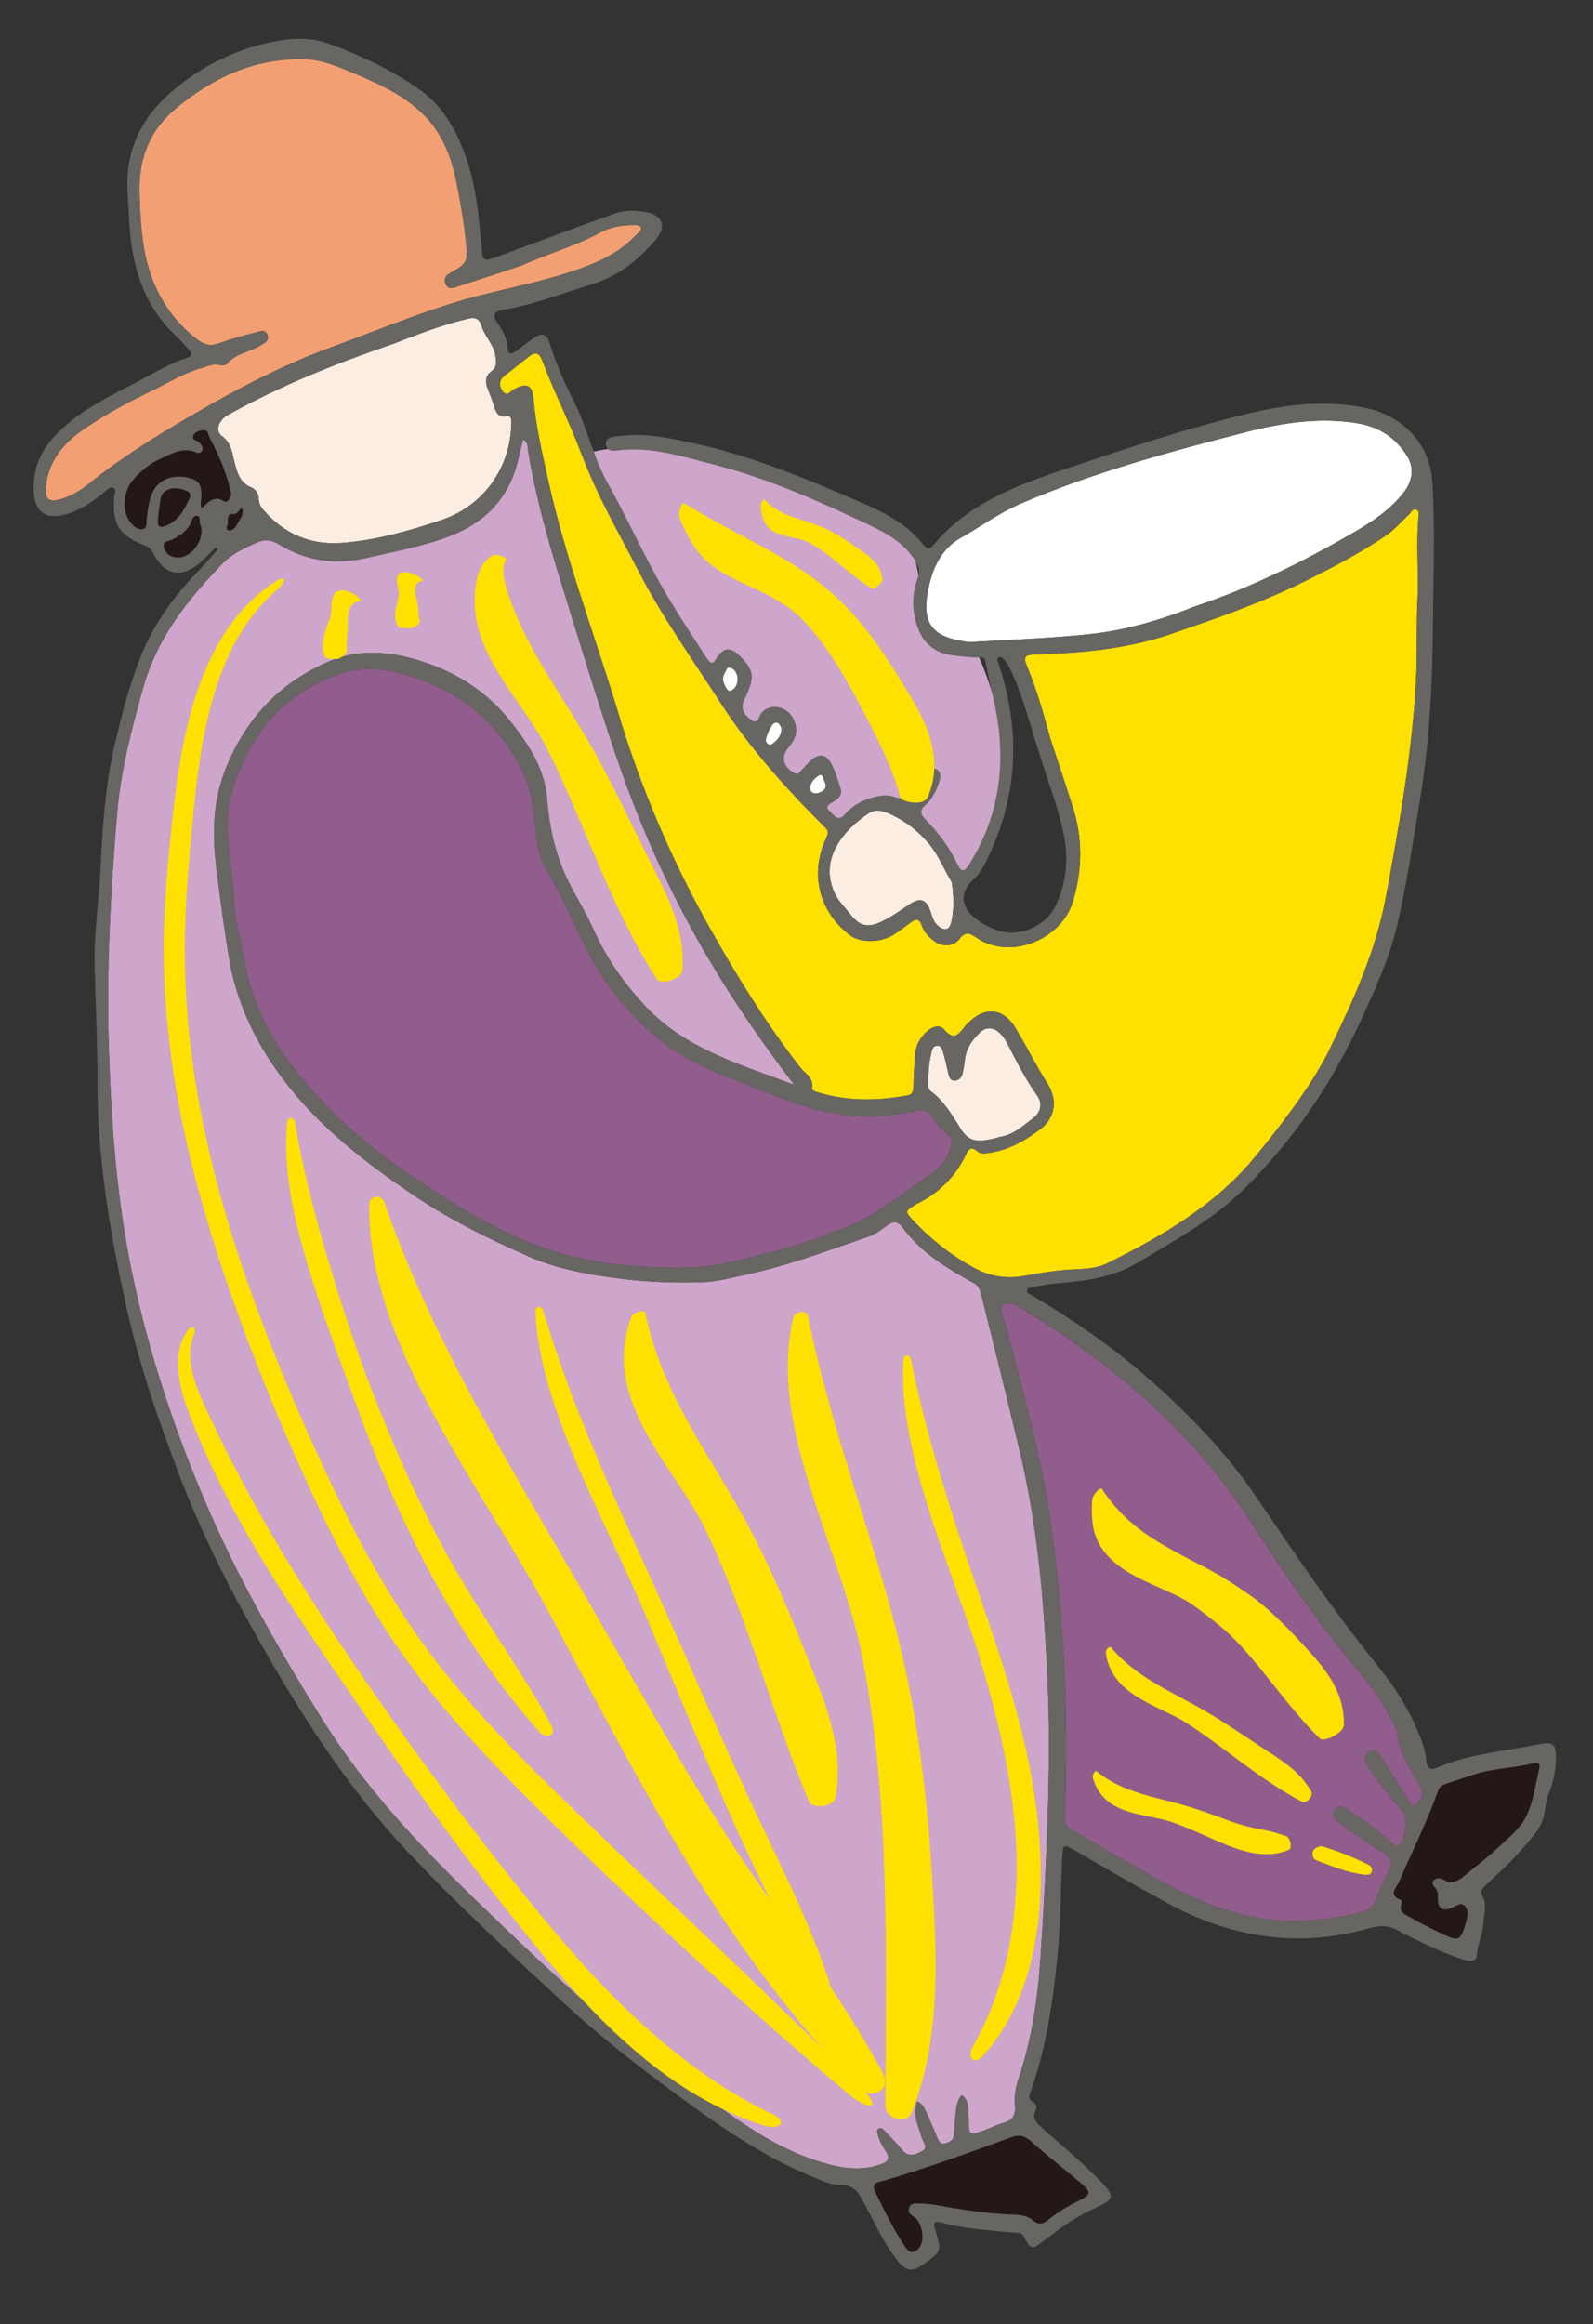 <?xml version="1.0" encoding="utf-8"?>
<!-- Generator: Adobe Illustrator 16.0.0, SVG Export Plug-In . SVG Version: 6.00 Build 0)  -->
<!DOCTYPE svg PUBLIC "-//W3C//DTD SVG 1.1//EN" "http://www.w3.org/Graphics/SVG/1.1/DTD/svg11.dtd">
<svg version="1.1" id="圖層_1" xmlns="http://www.w3.org/2000/svg" xmlns:xlink="http://www.w3.org/1999/xlink" x="0px" y="0px"
	 width="164.334px" height="239.667px" viewBox="0 0 164.334 239.667" enable-background="new 0 0 164.334 239.667"
	 xml:space="preserve">
<rect x="0" y="0" width="164.334" height="239.667" fill="#333333" stroke="none"/>
<g>
	<path fill="#CEA5CB" d="M60.049,46.977c0,0,6.433-3.216,21.337,3.009c14.906,6.225,13.094,7.937,13.094,7.937l1.394,7.162
		l5.135,2.715c0,0,5.251,11.427,1.176,18.259c-4.073,6.832-3.993,4.954-3.993,4.954L81.73,88.35
		C81.73,88.35,58.891,59.883,60.049,46.977z"/>
	<path fill="#905D8C" d="M54.206,80.208c-2.18-4.993-5.933-8.346-11.02-10.193c-2.611-0.949-5.401-1.458-8.041-0.566
		c-5.815,1.965-9.343,6.195-11.151,12.018c-1.183,3.81-0.01,7.546,0.126,11.307c0.076,2.093,0.714,4.163,1.067,6.249
		c1.056,6.251,4.642,11.077,8.909,15.433c2.444,2.494,5.216,4.668,8.109,6.646c5.866,4.01,11.878,7.693,19.065,8.941
		c1.597,0.276,3.187,0.493,4.79,0.574c3.223,0.166,6.445,0.283,9.629-0.52c3.729-0.94,7.484-1.788,10.188-3.034
		c4.509-1.393,7.2-4.116,10.338-6.081c0.998-0.625,1.722-1.861,1.953-3.05c0.16-0.819-1.009-1.252-1.419-1.984
		c-0.13-0.234-0.335-0.426-0.46-0.662c-0.44-0.836-1.085-0.886-1.945-0.7c-2.875,0.623-5.743,0.743-8.678,0.158
		c-3.89-0.774-7.432-2.467-11.089-3.856c-2.417-0.918-4.683-2.211-6.69-3.819c-3.375-2.704-5.898-6.131-7.788-10.028
		c-1.188-2.451-2.3-4.95-3.679-7.291c-0.784-1.33-1.037-2.661-1.175-4.125C55.07,83.794,54.952,81.917,54.206,80.208z"/>
	<path fill="#905D8C" d="M103.533,134.535c-0.556,0.408,0.028,1.329,0.196,2.001c1.612,6.45,3.5,12.846,4.499,19.429
		c1.568,10.327,1.992,20.729,1.625,31.165c-0.025,0.724,0.083,1.23,0.773,1.619c2.179,1.223,4.315,2.521,6.488,3.758
		c2.574,1.467,5.177,2.892,7.939,3.974c5.085,1.996,10.273,2.033,15.516,0.683c0.517-0.132,0.921-0.391,1.146-0.876
		c0.535-1.151,1.044-2.313,1.589-3.462c0.348-0.732,0.256-1.207-0.505-1.682c-1.594-0.996-3.124-2.097-4.653-3.191
		c-0.442-0.317-0.879-0.808-0.419-1.358c0.43-0.517,0.93-0.245,1.421,0.095c1.58,1.095,3.154,2.194,4.592,3.476
		c0.165,0.149,0.324,0.343,0.592,0.146c0.606-0.438,0.917-2.776,0.452-3.378c-1.243-1.608-2.687-3.068-3.691-4.856
		c-0.276-0.491-0.475-1.036,0.12-1.429c0.626-0.413,0.976,0.017,1.286,0.517c0.95,1.535,1.916,3.063,2.868,4.597
		c0.182,0.296,0.366,0.75,0.74,0.347c0.436-0.472,0.816-1.049,0.437-1.771c-0.971-1.853-2.279-3.565-2.388-5.759
		c-1.02-2.186-2.272-4.238-3.826-6.042c-4.257-4.939-7.895-10.332-11.427-15.778c-5.958-9.188-14.051-16.008-23.253-21.673
		C104.991,134.678,104.111,134.109,103.533,134.535z M135.393,191.127c0.029-0.409,0.325-0.579,0.691-0.707
		c0.09-0.01,0.215-0.062,0.314-0.031c1.644,0.525,3.248,1.146,4.791,1.918c0.245,0.123,0.41,0.396,0.333,0.679
		c-0.103,0.374-0.436,0.384-0.754,0.349c-1.735-0.188-3.328-0.865-4.942-1.462C135.515,191.758,135.368,191.467,135.393,191.127z"/>
	<path fill="#231815" d="M144.498,195.937c0.07,0.025,0.143,0.225,0.112,0.3c-0.429,1.042,0.479,1.252,1.046,1.586
		c0.955,0.567,1.962,1.052,2.963,1.539c1.896,0.921,2.058,0.834,2.641-1.219c0.151-0.536,0.271-1.105-0.103-1.538
		c-0.436-0.501-0.898-0.057-1.348,0.126c-1.035,0.421-1.537,0.067-1.467-1.068c0.023-0.377-0.038-0.662-0.26-0.953
		c-0.176-0.229-0.484-0.488-0.173-0.796c0.271-0.268,0.642-0.282,0.963-0.08c0.854,0.534,1.531,0.16,2.188-0.381
		c1.123-0.929,2.298-1.803,3.357-2.8c1.088-1.021,2.358-2.013,3.01-3.293c0.764-1.5,0.959-3.293,1.367-4.969
		c0.132-0.542-0.169-0.664-0.668-0.542c-2.126,0.514-4.355,0.503-6.432,1.271c-0.875,0.288-1.752,0.569-2.622,0.868
		c-0.329,0.112-0.58,0.274-0.716,0.665c-1.136,3.223-2.686,6.271-4.034,9.403C144.057,194.673,143.159,195.428,144.498,195.937z"/>
	<path fill="#231815" d="M104.258,220.429c-4.326,1.582-8.658,3.158-13.082,4.454c-0.611,0.129-1.338,0.233-0.898,1.143
		c0.953,1.97,1.91,3.938,3.146,5.755c0.404,0.594,0.78,0.597,1.301,0.141c0.733-0.643,0.512-2.661-0.424-3.3
		c-0.341-0.231-0.643-0.427-0.524-0.901c0.129-0.51,0.563-0.482,0.93-0.479c0.574,0.006,1.156,0.038,1.721,0.139
		c2.764,0.493,5.532,0.942,8.348,1.018c0.663,0.018,1.306,0.169,1.826,0.614c0.553,0.473,1.029,0.325,1.539-0.086
		c0.99-0.798,2.063-1.459,3.216-2.01c1.202-0.573,1.226-0.874,0.175-1.764c-1.729-1.465-3.521-2.862-5.216-4.367
		C105.64,220.187,105.083,220.127,104.258,220.429z"/>
	<path fill="#FFE100" d="M51.855,40.343c0.467,0.644,0.805-0.013,1.145-0.191c1.349-0.71,1.924-0.449,2.043,1.04
		c0.226,2.806,0.892,5.53,1.493,8.266c1.809,8.247,4.854,16.127,7.279,24.19c2.296,7.636,5.431,14.956,9.334,21.927
		c2.819,5.035,5.852,9.932,9.395,14.5c0.491,0.634,1.401,1.041,1.215,2.096c-0.042,0.248,0.242,0.367,0.469,0.438
		c3.084,0.968,6.208,0.938,9.352,0.368c0.51-0.092,0.65-0.398,0.654-0.907c0.01-1.075,0.097-2.149,0.157-3.224
		c0.059-1.065,0.56-1.908,1.356-2.582c0.532-0.45,1.248-0.594,1.674-0.073c0.99,1.208,1.515,0.434,2.113-0.335
		c0.092-0.121,0.208-0.226,0.314-0.336c1.742-1.778,3.667-1.582,4.939,0.536c1.125,1.875,2.091,3.84,3.271,5.693
		c1.11,1.745,0.748,3.572-0.737,4.696c-1.481,1.12-3.066,2.055-4.941,2.388c-0.542,0.096-1.137,0.253-1.56-0.103
		c-0.66-0.556-0.915-0.201-1.176,0.345c-1.101,2.308-2.823,3.988-5.117,5.1c-0.24,0.118-0.452,0.292-0.674,0.443
		c-0.381,0.264-0.333,0.483-0.028,0.827c1.936,2.175,4.18,3.96,6.732,5.346c1.644,0.891,3.417,1.127,5.257,0.767
		c1.357-0.268,2.718-0.479,4.103-0.592c1.447-0.117,2.975-0.023,4.308-0.685c5.708-2.833,11.183-6.002,15.307-11.044
		c0.949-1.159,1.89-2.319,2.785-3.521c1.797-2.41,3.565-4.865,4.868-7.55c2.431-5.011,4.739-10.073,5.779-15.641
		c1.419-7.597,2.78-15.187,3.14-22.925c0.116-2.495-0.01-4.997,0.121-7.482c0.151-2.879-0.137-5.753,0.093-8.625
		c0.027-0.333,0.156-0.791-0.211-0.937c-0.373-0.149-0.555,0.321-0.798,0.541c-0.768,0.698-1.444,1.523-2.293,2.099
		c-2.736,1.859-5.677,3.4-8.633,4.853c-4.384,2.154-9.009,3.76-13.63,5.346c-4.569,1.567-9.311,1.951-14.084,2.102
		c-0.817,0.026-1.144,0.208-0.783,1.062c1.125,2.664,1.871,5.454,2.438,7.521c0.929,2.823,1.638,4.938,2.32,7.063
		c1.05,3.274,1.042,6.468,0.034,9.838c-1.157,3.862-6.429,6.161-10.011,3.677c-0.66-0.458-1.081-0.604-1.681,0.164
		c-0.675,0.861-1.831,0.85-2.692,0.168c-0.518-0.409-0.984-0.888-1.193-1.528c-0.251-0.779-0.654-0.703-1.19-0.303
		c-0.585,0.437-1.169,0.879-1.787,1.267c-1.284,0.808-3.362,0.815-4.391,0.051c-3.246-2.412-4.238-6.38-2.506-10.086
		c0.177-0.378,0.287-0.646-0.079-1.009c-4.019-4.004-7.794-8.186-10.893-12.996c-2.871-4.458-5.96-8.771-8.397-13.495
		c-2.026-3.927-4.267-7.764-5.811-11.912c-1.236-3.323-2.861-6.472-4.102-9.785c-0.295-0.791-0.683-0.967-1.35-0.447
		c-0.845,0.659-1.681,1.329-2.525,1.986C51.466,39.202,51.433,39.762,51.855,40.343z"/>
	<path fill="#FFFFFF" d="M123.358,62.505c5.462-1.819,10.947-4.491,16.242-7.565c1.934-1.123,3.803-2.351,5.197-4.148
		c0.972-1.251,1.093-2.592,0.368-3.75c-1.232-1.974-2.965-3.064-5.321-3.423c-3.867-0.589-7.641,0.001-11.308,0.942
		c-7.887,2.023-15.756,4.159-23.271,7.389c-2.183,0.939-4.093,2.357-6.152,3.51c-2.142,1.2-3.08,3.466-3.456,5.876
		c-0.447,2.858,0.522,4.209,3.33,4.726c0.414,0.077,0.842,0.172,1.256,0.147c4.064-0.244,8.14-0.377,12.186-0.812
		C116.066,65.006,119.594,63.998,123.358,62.505z"/>
	<path fill="#FCEDE3" d="M86.236,92.362c0.357,0.667,0.931,1.215,1.401,1.823c1.012,1.312,1.839,1.572,3.358,0.832
		c0.994-0.485,1.908-1.141,2.833-1.759c1.08-0.723,1.718-0.54,2.149,0.699c0.189,0.542,0.306,1.1,0.779,1.509
		c0.672,0.581,1.201,0.474,1.392-0.412c0.284-1.316,0.24-2.653,0.044-4.041c-0.816-1.341-1.383-2.855-2.459-4.1
		c-1.068-1.235-2.263-2.174-3.768-2.892c-0.973-0.463-1.679-0.624-2.514-0.032c-1.134,0.804-2.177,1.72-2.925,2.906
		C85.419,88.653,85.243,90.506,86.236,92.362z"/>
	<path fill="#FFFFFF" d="M84.566,81.724c0.534-0.231,0.817-0.55,0.434-1.248c-0.108-0.135-0.1-0.762-0.536-0.492
		c-0.479,0.295-0.981,0.811-0.852,1.459C83.691,81.838,84.15,81.903,84.566,81.724z"/>
	<path fill="#FFFFFF" d="M79.676,76.71c0.581-0.409,0.982-0.937,0.929-1.646c-0.177-0.347-0.309-0.643-0.716-0.498
		c-0.324,0.116-0.997,1.607-0.859,1.902C79.165,76.755,79.4,76.904,79.676,76.71z"/>
	<path fill="#FFFFFF" d="M75.449,71.212c0.521-0.272,0.765-0.97,0.571-1.601c-0.111-0.36-0.348-0.774-0.966-0.778
		c-0.206,0.497-0.653,0.964-0.393,1.569C74.811,70.752,75.038,71.427,75.449,71.212z"/>
	<path fill="#231815" d="M17.589,50.401c-0.632,0.175-0.932,0.528-1.018,1c-0.135,0.749-0.219,1.508-0.284,2.267
		c-0.057,0.663,0.254,0.787,0.847,0.548c1.328-0.537,1.902-1.698,2.455-2.882c0.171-0.365-0.045-0.581-0.349-0.723
		C18.667,50.345,18.068,50.295,17.589,50.401z"/>
	<path fill="#231815" d="M20.702,51.932c-0.012,0.102,0.03,0.21,0.076,0.488c0.627-0.493,1.018-1.071,1.792-0.966
		c0.353,0.048,0.727,0.609,1.103,0.008c0.334-0.531,0.097-0.98-0.052-1.514c-0.469-1.693-1.171-3.274-1.999-4.811
		c-0.168-0.311-0.095-0.851-0.657-0.783c-0.376,0.045-0.824,0.16-1.002,0.5c-0.286,0.545,0.372,0.542,0.595,0.792
		c0.215,0.239,0.43,0.47,0.3,0.804c-0.098,0.253-0.374,0.316-0.585,0.22c-1.392-0.632-2.546,0.115-3.724,0.639
		c-1.105,0.49-2.034,1.264-2.814,2.164c-1.169,1.348-1.166,3.675-0.062,4.646c0.313,0.274,0.691,0.588,1.133,0.426
		c0.386-0.143,0.287-0.59,0.322-0.919c0.1-0.918,0.195-1.825,0.552-2.699c0.582-1.422,2.043-2.075,3.81-1.636
		C20.659,49.581,20.912,50.135,20.702,51.932z"/>
	<path fill="#231815" d="M24.134,52.991c-0.964-0.032-0.462,0.845-0.716,1.262c-0.098,0.161-0.03,0.444,0.188,0.453
		c0.548,0.021,0.753-0.444,0.969-0.834c0.229-0.417,0.621-0.793,0.4-1.495C24.589,52.531,24.573,53.007,24.134,52.991z"/>
	<path fill="#CEA5CB" d="M48.921,195.799c6.916,6.692,13.882,13.326,21.744,18.919c4.37,3.107,8.545,6.55,13.817,8.191
		c2.197,0.687,4.304,1.067,6.515,0.241c0.672-0.251,0.793-0.639,0.421-1.23c-0.348-0.555-0.69-1.113-0.852-1.758
		c-0.055-0.217-0.177-0.476,0.058-0.636s0.455,0.034,0.604,0.189c0.639,0.664,1.283,1.327,1.873,2.034
		c0.636,0.765,1.318,0.463,1.968,0.121c0.765-0.402,0.165-0.938,0.034-1.392c-0.356-1.226-0.992-2.407-0.498-3.777
		c0.536,0.228,0.741,0.654,0.931,1.067c0.4,0.871,0.762,1.761,1.141,2.643c0.153,0.355,0.279,0.76,0.801,0.636
		c0.476-0.11,0.879-0.322,0.93-0.881c0.068-0.767,0.108-1.536,0.189-2.3c0.07-0.637,0.137-1.285,0.617-1.816
		c0.454,0.346,0.621,0.756,0.657,1.227c0.034,0.422,0.056,0.846,0.058,1.267c0.01,1.707,0.021,1.721,1.656,1.129
		c0.651-0.236,1.271-0.573,1.937-0.747c0.976-0.258,1.266-0.869,1.179-1.8c-0.085-0.934,0.067-1.864,0.361-2.731
		c1.342-3.967,1.971-8.063,2.251-12.218c0.456-6.709,0.792-13.425,0.887-20.151c0.079-5.541-0.184-11.072-0.614-16.586
		c-0.418-5.361-1.175-10.698-2.427-15.942c-1.259-5.274-2.574-10.533-3.883-15.798c-0.126-0.508-0.233-1.047-0.78-1.353
		c-2.76-1.536-5.472-3.142-7.385-5.764c-0.542-0.743-1.071-0.621-1.729-0.114c-0.574,0.441-1.208,0.866-1.885,1.096
		c-4.114,1.391-8.181,2.951-12.441,3.861c-1.533,0.328-3.036,0.755-4.642,0.809c-2.851,0.093-5.689-0.022-8.502-0.379
		c-3.24-0.411-6.489-0.994-9.489-2.329c-3.964-1.765-7.869-3.658-11.495-6.095c-5.159-3.468-10.037-7.204-13.808-12.253
		c-2.841-3.806-4.794-7.929-5.542-12.642c-0.47-2.96-0.874-5.923-1.246-8.897c-0.44-3.511-0.402-6.882,0.884-10.195
		c2.02-5.201,5.557-9.005,10.674-11.212c3.563-1.537,7.22-0.95,10.687,0.342c3.241,1.208,6.065,3.208,8.21,5.978
		c1.794,2.318,3.417,4.776,3.655,7.828c0.25,3.222,0.97,6.298,2.517,9.159c0.785,1.452,1.624,2.883,2.302,4.385
		c1.363,3.017,3.23,5.665,5.514,8.041c4.083,4.248,9.575,5.799,15.166,7.921c-2.503-3.269-4.674-6.369-6.725-9.561
		c-4.932-7.682-8.798-15.874-11.711-24.505c-2.016-5.973-3.842-12.009-5.709-18.031c-1.366-4.411-2.605-8.858-3.336-13.43
		c-0.054-0.334,0.021-0.784-0.514-1.021c-0.184,0.77-0.353,1.502-0.534,2.231c-0.95,3.81-3.351,6.301-6.971,7.698
		c-2.743,1.059-5.625,1.572-8.47,2.235c-3.218,0.75-6.291,0.418-9.104-1.317c-0.84-0.518-1.529-0.607-2.351-0.244
		c-1.27,0.561-2.563,1.146-3.53,2.144c-3.601,3.719-6.767,7.648-8.22,12.849c-1.184,4.241-2.302,8.471-2.673,12.844
		c-0.685,8.084-1.128,16.172-0.865,24.307c0.255,7.864,0.816,15.678,2.435,23.375c1.643,7.813,4.134,15.369,7.223,22.739
		c3.403,8.12,7.745,15.732,12.396,23.168C37.593,184.258,43.1,190.166,48.921,195.799z"/>
	<path fill="#231815" d="M20.307,53.188c-0.446-0.051-0.518,0.584-0.719,0.928c-0.429,0.733-1.085,1.154-1.81,1.524
		c-0.363,0.185-1.06,0.122-0.884,0.808c0.183,0.709,0.778,1.055,1.476,1.052c1.436-0.005,2.767-1.871,2.347-3.299
		C20.471,53.93,20.807,53.245,20.307,53.188z"/>
	<path fill="#FCEDE3" d="M50.32,40.112c-0.299-0.723-0.262-1.354,0.401-1.846c0.562-0.417,0.481-0.93,0.394-1.542
		c-0.172-1.202-1.102-2.019-1.442-3.109c-0.238-0.761-0.629-0.926-1.366-0.754c-2.29,0.536-4.49,1.34-6.677,2.184
		c-0.431,0.165-0.857,0.345-1.293,0.493c-5.793,1.979-11.454,4.259-16.813,7.244c-0.973,0.541-1.387,1.63-0.629,2.192
		c1.021,0.757,1.047,1.799,1.324,2.815c0.272,1.002,0.556,2.006,1.672,2.465c0.496,0.204,0.777,0.643,0.796,1.181
		c0.017,0.455,0.195,0.817,0.476,1.143c2.122,2.474,4.854,3.65,8.063,3.411c3.539-0.265,6.956-1.232,10.31-2.358
		c4.354-1.462,7.149-5.401,7.214-9.99c0.006-0.424,0.025-0.811-0.573-0.715c-0.688,0.109-0.962-0.289-1.147-0.861
		C50.816,41.405,50.585,40.751,50.32,40.112z"/>
	<path fill="#F2A073" d="M34.121,35.832c4.333-1.585,8.6-3.361,13.015-4.7c4.735-1.436,9.682-2.09,14.288-4.052
		c1.729-0.736,3.153-1.706,4.393-3.043c0.149-0.161,0.408-0.311,0.299-0.571c-0.125-0.301-0.451-0.25-0.705-0.255
		c-1.213-0.021-2.415,0.194-3.461,0.757c-2.626,1.415-5.493,2.201-8.195,3.43c-2.155,0.708-4.305,1.428-6.466,2.116
		c-0.446,0.142-1.009,0.429-1.313-0.22c-0.308-0.658,0.161-0.984,0.661-1.259c1.529-0.843,1.604-1.089,1.448-2.847
		c-0.194-2.188-0.58-4.347-1.014-6.49c-0.533-2.629-1.525-5.106-3.507-7.006c-2.264-2.17-5.134-3.348-7.978-4.519
		c-1.31-0.539-2.652-1.022-4.109-1.064c-5.163-0.148-9.492,1.86-13.362,5.097c-2.564,2.146-3.739,4.934-3.721,8.219
		c0.01,1.802,0.112,3.617,0.348,5.402c0.538,4.078,2.239,7.557,5.551,10.141c0.68,0.531,1.335,0.782,2.223,0.46
		c1.263-0.457,2.566-0.811,3.869-1.143c0.394-0.1,0.977-0.377,1.202,0.254c0.226,0.634-0.331,0.85-0.755,1.109
		c-1.099,0.671-2.5,0.78-3.394,1.855c-0.132,0.159-0.528,0.212-0.759,0.151c-0.735-0.193-1.34,0.143-2.003,0.332
		c-1.721,0.493-3.222,1.439-4.811,2.208c-2.495,1.205-4.942,2.487-7.225,4.066c-2.036,1.409-3.56,3.171-3.891,5.73
		c-0.199,1.532,0.278,1.903,1.768,1.417c1.04-0.34,1.929-0.944,2.775-1.619c3.339-2.666,6.972-4.909,10.65-7.046
		C24.49,40.101,29.15,37.651,34.121,35.832z"/>
	<path fill="#FCEDE3" d="M97.293,108.52c-0.091-0.316-0.199-0.735-0.647-0.688c-0.413,0.042-0.501,0.445-0.578,0.775
		c-0.251,1.092-0.319,2.204-0.313,3.322c0.001,0.243,0.063,0.459,0.267,0.608c1.401,1.023,2.245,2.548,3.129,3.939
		c0.873,1.372,1.861,1.235,3.057,1.016c0.302-0.055,0.595-0.156,0.985-0.26c1.317-0.172,2.336-1.123,3.389-1.926
		c0.733-0.558,1.04-1.455,0.39-2.357c-1.241-1.722-2.159-3.624-3.139-5.493c-0.175-0.335-0.416-0.656-0.689-0.915
		c-0.702-0.66-1.455-0.669-2.144,0.016c-0.747,0.744-1.333,1.588-1.458,2.684c-0.056,0.496-0.128,0.995-0.247,1.478
		c-0.1,0.396-0.38,0.71-0.804,0.717c-0.487,0.008-0.587-0.4-0.674-0.793C97.657,109.932,97.497,109.219,97.293,108.52z"/>
	<path fill="#686662" d="M42.46,191.399c5.047,5.295,10.393,10.272,15.763,15.222c4.212,3.883,8.77,7.366,13.418,10.722
		c3.839,2.771,7.796,5.349,12.207,7.15c0.923,0.376,1.837,0.865,2.858,0.838c1.13-0.032,1.718,0.529,2.226,1.467
		c1.116,2.059,2.056,4.225,3.479,6.104c1.077,1.422,1.657,1.476,3.066,0.449c1.641-1.196,1.641-1.196,1.057-3.199
		c-0.031-0.109-0.062-0.222-0.095-0.331c-0.184-0.593,0.007-0.795,0.616-0.631c2.539,0.688,5.159,0.818,7.758,1.071
		c0.296,0.029,0.598-0.011,0.787,0.343c0.778,1.448,0.806,1.458,2.163,0.413c1.46-1.123,2.912-2.21,4.61-3.019
		c2.663-1.271,2.981-1.274,0.609-3.616c-1.75-1.726-3.647-3.303-5.488-4.935c-0.577-0.512-1.065-1.008-0.643-1.87
		c0.114-0.233,0.087-0.582-0.191-0.725c-0.705-0.356-0.442-0.848-0.261-1.367c1.583-4.577,2.274-9.338,2.72-14.126
		c0.305-3.247,0.293-6.524,0.46-9.787c0.073-1.407,0.124-1.423,1.31-0.735c3.162,1.833,6.322,3.667,9.532,5.416
		c6.614,3.605,13.525,4.674,20.825,2.6c1.114-0.317,2.097-0.301,3.088,0.291c0.462,0.275,0.956,0.497,1.438,0.737
		c1.653,0.827,3.338,1.588,5.091,2.177c0.581,0.194,1.439,0.372,1.497-0.469c0.077-1.138,0.604-2.147,0.668-3.262
		c0.05-0.901,0.373-1.881-0.044-2.681c-0.296-0.569-0.2-0.776,0.172-1.133c1.275-1.222,2.634-2.377,3.765-3.725
		c0.971-1.155,2.184-2.254,2.414-3.854c0.112-0.769,0.245-1.515,0.526-2.228c0.43-1.089,0.629-2.211,0.652-3.377
		c0.029-1.453-0.295-1.745-1.76-1.447c-3.535,0.716-7.176,0.97-10.54,2.42c-0.688,0.298-1,0.028-1.077-0.677
		c-0.064-0.569-0.148-1.129-0.338-1.688c-1.056-3.108-2.797-5.842-4.829-8.355c-4.454-5.513-8.418-11.377-12.385-17.228
		c-2.967-4.374-6.554-8.122-10.452-11.62c-3.907-3.505-8.195-6.489-12.702-9.169c-0.189-0.112-0.49-0.16-0.488-0.427
		c0.003-0.364,0.366-0.364,0.602-0.409c0.831-0.152,1.666-0.307,2.507-0.377c2.959-0.241,5.82-0.611,8.477-2.229
		c3.714-2.257,7.553-4.326,10.682-7.389c5.165-5.06,9.173-10.965,12.186-17.523c1.438-3.132,2.892-6.274,3.7-9.661
		c1.019-4.267,1.634-8.607,2.363-12.925c1.04-6.159,1.327-12.385,1.367-18.625c0.032-4.765,0.25-9.535-0.065-14.293
		c-0.265-3.981-3.076-6.871-6.989-7.661c-4.024-0.813-8.013-0.356-11.882,0.571c-6.582,1.578-13.016,3.738-19.428,5.895
		c-4.872,1.639-9.711,3.546-13.169,7.696c-0.355,0.426-0.674,0.451-1.021,0c-1.629-2.122-3.958-3.313-6.295-4.328
		c-5.642-2.449-11.311-4.836-17.371-6.16c-2.725-0.596-5.404-1.159-8.199-0.687c-0.49,0.083-0.984,0.209-0.904,0.808
		c0.074,0.544,0.538,0.702,1.059,0.631c3.539-0.481,6.855,0.615,10.196,1.473c5.578,1.432,10.807,3.784,15.989,6.233
		c1.846,0.873,3.604,1.904,4.733,3.742c0.339,0.554,0.435,1.003,0.215,1.605c-0.417,1.134-0.595,2.354-0.434,3.523
		c0.317,2.302,1.38,4.209,3.992,4.529c0.917,0.112,1.829,0.25,2.755,0.22c0.309-0.01,0.576-0.039,0.657,0.423
		c0.379,2.152,0.999,4.25,1.295,6.428c0.7,5.146-0.17,9.939-2.904,14.373c-0.599,0.969-0.854,0.991-1.35-0.031
		c-0.818-1.68-1.917-3.149-3.217-4.464c-0.55-0.555-0.629-0.958-0.02-1.496c0.806-0.712,1.213-1.677,1.502-2.685
		c0.168-0.587-0.129-0.98-0.685-1.141c-0.588-0.171-0.855,0.164-0.941,0.704c-0.025,0.152-0.029,0.308-0.068,0.456
		c-0.455,1.716-1.521,2.312-3.195,1.77c-0.459-0.149-0.91-0.125-1.367-0.047c-1.411,0.237-2.632,0.832-3.588,1.922
		c-0.684,0.779-1.088,0.039-1.498-0.323c-0.601-0.528-0.047-0.777,0.34-1.002c0.545-0.315,0.961-0.714,0.751-1.384
		c-0.278-0.878-0.544-1.779-0.981-2.581c-0.541-0.995-1.294-1.042-2.137-0.26c-0.337,0.312-0.64,0.663-0.947,1.005
		c-0.213,0.236-0.38,0.454-0.765,0.228c-1.144-0.675-1.349-1.672-0.508-2.65c0.879-1.022,0.996-1.984,0.374-3.071
		c-0.714-1.25-2.494-1.446-3.256-0.384c-0.226,0.315-0.303,1.107-0.903,0.713c-0.575-0.377-1.182-0.936-0.936-1.811
		c0.093-0.331,0.27-0.637,0.408-0.954c0.778-1.783,0.664-2.431-0.673-3.826c-0.998-1.041-1.765-0.998-2.515,0.214
		c-0.337,0.545-0.568,0.545-0.9,0.044c-1.907-2.888-3.801-5.789-5.452-8.829c-1.669-3.072-3.115-6.267-4.833-9.31
		c-1.511-2.675-2.108-5.698-3.482-8.412c-1.009-1.991-1.905-4.03-2.564-6.167c-0.247-0.798-0.778-0.92-1.424-0.495
		c-0.705,0.465-1.358,1.005-2.049,1.493c-0.448,0.315-0.818,0.306-0.832-0.361c-0.022-1.018-0.498-1.828-1.067-2.625
		c-0.472-0.661-0.356-1.139,0.538-1.287c3.165-0.524,6.135-1.706,9.186-2.635c2.808-0.856,4.874-2.524,6.687-4.674
		c1.092-1.293,0.661-2.484-1.032-2.791c-1.11-0.202-2.249-0.212-3.313,0.171c-4.049,1.457-8.083,2.956-12.115,4.457
		c-1.313,0.488-1.42,0.438-1.544-0.93c-0.298-3.294-0.571-6.594-1.749-9.728c-0.976-2.593-2.287-4.934-4.635-6.59
		c-2.886-2.036-6.036-3.519-9.333-4.728c-1.597-0.586-3.238-0.625-4.893-0.371c-3.646,0.557-6.942,1.972-9.914,4.136
		c-3.67,2.674-6.092,6.065-6.017,10.824c0.019,1.19,0.123,2.379,0.179,3.57c0.219,4.639,1.444,8.859,5,12.125
		c0.396,0.363,0.728,0.796,1.11,1.174c0.421,0.416,0.395,0.749-0.177,0.93c-1.739,0.553-3.285,1.51-4.88,2.35
		c-3.224,1.698-6.592,3.212-9.039,6.057c-1.298,1.507-1.951,3.314-1.865,5.31c0.097,2.261,1.333,3.036,3.5,2.357
		c1.508-0.473,2.732-1.382,3.932-2.355c0.224-0.182,0.486-0.493,0.806-0.314c0.35,0.195,0.1,0.555,0.079,0.84
		c-0.198,2.661,0.28,4.011,3.181,5.113c0.404,0.154,0.642,0.386,0.818,0.74c1.426,2.87,3.484,2.294,5.004,0.882
		c0.51-0.473,0.985-0.982,1.477-1.475c0.076,0.068,0.151,0.137,0.226,0.206c-0.692,0.772-1.361,1.569-2.083,2.314
		c-2.348,2.425-4.354,5.127-5.662,8.217c-1.316,3.11-2.167,6.411-2.935,9.705c-0.973,4.171-1.236,8.442-1.446,12.707
		c-0.165,3.341-0.685,6.661-0.607,10.015c0.089,3.918,0.306,7.837,0.289,11.755c-0.035,8.019,1.281,15.848,3.029,23.628
		c1.301,5.799,3.233,11.412,5.335,16.944c1.952,5.135,4.326,10.098,6.996,14.924C30.263,175.611,35.488,184.088,42.46,191.399z
		 M111.531,225.152c1.05,0.89,1.026,1.19-0.175,1.764c-1.152,0.551-2.226,1.212-3.216,2.01c-0.51,0.411-0.985,0.559-1.539,0.086
		c-0.521-0.445-1.164-0.597-1.826-0.614c-2.816-0.075-5.584-0.524-8.348-1.018c-0.564-0.101-1.147-0.133-1.721-0.139
		c-0.367-0.004-0.8-0.031-0.93,0.479c-0.119,0.475,0.183,0.67,0.524,0.901c0.936,0.639,1.157,2.657,0.424,3.3
		c-0.521,0.456-0.897,0.453-1.301-0.141c-1.235-1.816-2.192-3.785-3.146-5.755c-0.439-0.909,0.288-1.014,0.898-1.143
		c4.424-1.296,8.756-2.872,13.082-4.454c0.824-0.302,1.381-0.242,2.057,0.356C108.01,222.29,109.802,223.688,111.531,225.152z
		 M148.358,184.653c0.136-0.391,0.387-0.553,0.716-0.665c0.87-0.299,1.747-0.58,2.622-0.868c2.076-0.769,4.306-0.758,6.432-1.271
		c0.499-0.122,0.8,0,0.668,0.542c-0.408,1.676-0.604,3.469-1.367,4.969c-0.651,1.28-1.922,2.271-3.01,3.293
		c-1.06,0.997-2.234,1.871-3.357,2.8c-0.657,0.541-1.335,0.915-2.188,0.381c-0.321-0.202-0.692-0.188-0.963,0.08
		c-0.312,0.308-0.003,0.567,0.173,0.796c0.222,0.291,0.283,0.576,0.26,0.953c-0.07,1.136,0.432,1.489,1.467,1.068
		c0.449-0.183,0.912-0.627,1.348-0.126c0.373,0.433,0.254,1.002,0.103,1.538c-0.583,2.053-0.744,2.14-2.641,1.219
		c-1.001-0.487-2.008-0.972-2.963-1.539c-0.566-0.334-1.475-0.544-1.046-1.586c0.03-0.075-0.042-0.274-0.112-0.3
		c-1.339-0.509-0.441-1.264-0.174-1.88C145.673,190.924,147.223,187.876,148.358,184.653z M128.903,156.757
		c3.533,5.446,7.17,10.839,11.427,15.778c1.554,1.804,2.807,3.856,3.826,6.042c0.108,2.193,1.417,3.906,2.388,5.759
		c0.38,0.723-0.001,1.3-0.437,1.771c-0.374,0.403-0.559-0.051-0.74-0.347c-0.952-1.534-1.918-3.062-2.868-4.597
		c-0.311-0.5-0.66-0.93-1.286-0.517c-0.595,0.393-0.396,0.938-0.12,1.429c1.005,1.788,2.448,3.248,3.691,4.856
		c0.465,0.602,0.154,2.939-0.452,3.378c-0.268,0.196-0.427,0.003-0.592-0.146c-1.438-1.281-3.012-2.381-4.592-3.476
		c-0.491-0.34-0.991-0.611-1.421-0.095c-0.46,0.551-0.023,1.041,0.419,1.358c1.529,1.095,3.06,2.195,4.653,3.191
		c0.761,0.475,0.853,0.949,0.505,1.682c-0.545,1.148-1.054,2.311-1.589,3.462c-0.225,0.485-0.629,0.744-1.146,0.876
		c-5.243,1.351-10.431,1.313-15.516-0.683c-2.763-1.082-5.365-2.507-7.939-3.974c-2.173-1.236-4.309-2.535-6.488-3.758
		c-0.69-0.389-0.799-0.896-0.773-1.619c0.366-10.436-0.058-20.838-1.625-31.165c-1-6.583-2.887-12.979-4.499-19.429
		c-0.168-0.672-0.752-1.593-0.196-2.001c0.578-0.426,1.458,0.143,2.117,0.549C114.852,140.749,122.944,147.568,128.903,156.757z
		 M100.244,66.209c-0.414,0.024-0.842-0.071-1.256-0.147c-2.808-0.517-3.776-1.868-3.33-4.726c0.376-2.41,1.313-4.676,3.456-5.876
		c2.06-1.153,3.97-2.571,6.152-3.51c7.514-3.23,15.383-5.366,23.271-7.389c3.667-0.94,7.441-1.531,11.308-0.942
		c2.356,0.358,4.089,1.449,5.321,3.423c0.725,1.159,0.604,2.499-0.368,3.75c-1.395,1.797-3.264,3.025-5.197,4.148
		c-5.295,3.075-10.78,5.747-16.242,7.565c-3.765,1.493-7.292,2.501-10.929,2.892C108.384,65.832,104.308,65.965,100.244,66.209z
		 M100.473,90.646c0.771-0.716,1.208-1.686,1.644-2.629c2.952-6.418,3.127-12.968,0.88-19.622c-0.072-0.21-0.272-0.424,0.024-0.586
		c0.254-0.14,0.418,0.056,0.577,0.232c0.368,0.406,0.592,0.89,0.818,1.383c1.122,2.46,1.771,5.081,2.795,8.237
		c0.688,2.43,1.92,5.347,2.538,8.458c0.497,2.506,0.264,4.891-0.809,7.202c-1.03,2.223-3.792,3.411-6.103,2.601
		c-0.801-0.281-1.544-0.681-2.215-1.215C99.041,93.447,99.004,92.008,100.473,90.646z M83.612,81.444
		c-0.129-0.648,0.373-1.164,0.852-1.459c0.437-0.271,0.428,0.356,0.536,0.492c0.383,0.698,0.1,1.017-0.434,1.248
		C84.15,81.903,83.691,81.838,83.612,81.444z M86.526,86.895c0.748-1.187,1.791-2.103,2.925-2.906
		c0.835-0.592,1.541-0.432,2.514,0.032c1.505,0.718,2.699,1.657,3.768,2.892c1.077,1.245,1.644,2.759,2.459,4.1
		c0.196,1.388,0.24,2.725-0.044,4.041c-0.191,0.886-0.72,0.993-1.392,0.412c-0.473-0.409-0.59-0.966-0.779-1.509
		c-0.431-1.238-1.069-1.422-2.149-0.699c-0.925,0.619-1.839,1.274-2.833,1.759c-1.519,0.74-2.346,0.48-3.358-0.832
		c-0.47-0.608-1.044-1.157-1.401-1.823C85.243,90.506,85.419,88.653,86.526,86.895z M79.889,74.566
		c0.407-0.145,0.539,0.151,0.716,0.498c0.053,0.709-0.348,1.237-0.929,1.646c-0.275,0.194-0.511,0.045-0.646-0.242
		C78.893,76.173,79.565,74.682,79.889,74.566z M74.662,70.402c-0.26-0.605,0.188-1.072,0.393-1.569
		c0.618,0.004,0.855,0.418,0.966,0.778c0.194,0.631-0.051,1.329-0.571,1.601C75.038,71.427,74.811,70.752,74.662,70.402z
		 M54.598,36.745c0.667-0.52,1.055-0.344,1.35,0.447c1.241,3.313,2.866,6.462,4.102,9.785c1.543,4.148,3.784,7.984,5.811,11.912
		c2.438,4.724,5.527,9.038,8.397,13.495c3.098,4.81,6.874,8.991,10.893,12.996c0.365,0.363,0.255,0.631,0.079,1.009
		c-1.732,3.707-0.74,7.675,2.506,10.086c1.029,0.764,3.106,0.757,4.391-0.051c0.618-0.388,1.202-0.831,1.787-1.267
		c0.537-0.399,0.939-0.476,1.19,0.303c0.209,0.641,0.675,1.119,1.193,1.528c0.862,0.682,2.017,0.693,2.692-0.168
		c0.601-0.768,1.021-0.623,1.681-0.164c3.583,2.484,8.854,0.185,10.011-3.677c1.008-3.371,1.016-6.564-0.034-9.838
		c-0.682-2.125-1.391-4.24-2.32-7.063c-0.567-2.067-1.313-4.857-2.438-7.521c-0.361-0.853-0.034-1.035,0.783-1.062
		c4.774-0.151,9.516-0.535,14.084-2.102c4.621-1.586,9.246-3.192,13.63-5.346c2.956-1.453,5.896-2.993,8.633-4.853
		c0.849-0.576,1.525-1.401,2.293-2.099c0.243-0.22,0.425-0.69,0.798-0.541c0.367,0.146,0.238,0.604,0.211,0.937
		c-0.229,2.872,0.059,5.746-0.093,8.625c-0.131,2.485-0.005,4.987-0.121,7.482c-0.359,7.738-1.721,15.328-3.14,22.925
		c-1.04,5.568-3.349,10.63-5.779,15.641c-1.303,2.685-3.071,5.14-4.868,7.55c-0.896,1.202-1.836,2.362-2.785,3.521
		c-4.124,5.042-9.598,8.211-15.307,11.044c-1.333,0.661-2.861,0.567-4.308,0.685c-1.385,0.112-2.746,0.324-4.103,0.592
		c-1.84,0.36-3.613,0.124-5.257-0.767c-2.552-1.386-4.796-3.171-6.732-5.346c-0.305-0.344-0.354-0.563,0.028-0.827
		c0.222-0.151,0.434-0.326,0.674-0.443c2.294-1.112,4.016-2.792,5.117-5.1c0.261-0.546,0.517-0.9,1.176-0.345
		c0.422,0.356,1.018,0.199,1.56,0.103c1.875-0.333,3.46-1.268,4.941-2.388c1.485-1.124,1.847-2.951,0.737-4.696
		c-1.179-1.853-2.145-3.817-3.271-5.693c-1.272-2.118-3.198-2.314-4.939-0.536c-0.107,0.11-0.222,0.215-0.314,0.336
		c-0.598,0.769-1.123,1.543-2.113,0.335c-0.427-0.521-1.143-0.377-1.674,0.073c-0.796,0.674-1.297,1.516-1.356,2.582
		c-0.061,1.075-0.147,2.149-0.157,3.224c-0.004,0.509-0.145,0.814-0.654,0.907c-3.144,0.57-6.268,0.6-9.352-0.368
		c-0.227-0.071-0.511-0.19-0.469-0.438c0.186-1.055-0.724-1.462-1.215-2.096c-3.543-4.567-6.576-9.464-9.395-14.5
		c-3.904-6.971-7.038-14.291-9.334-21.927c-2.425-8.063-5.47-15.944-7.279-24.19c-0.601-2.736-1.268-5.46-1.493-8.266
		c-0.119-1.488-0.694-1.75-2.043-1.04c-0.34,0.178-0.677,0.835-1.145,0.191c-0.423-0.581-0.39-1.141,0.217-1.612
		C52.917,38.074,53.752,37.404,54.598,36.745z M56.42,89.751c1.378,2.341,2.491,4.84,3.679,7.291
		c1.889,3.896,4.412,7.324,7.788,10.028c2.007,1.608,4.273,2.901,6.69,3.819c3.657,1.389,7.199,3.082,11.089,3.856
		c2.935,0.585,5.803,0.464,8.678-0.158c0.86-0.186,1.505-0.137,1.945,0.7c0.125,0.236,0.33,0.428,0.46,0.662
		c0.41,0.732,1.579,1.165,1.419,1.984c-0.23,1.188-0.955,2.425-1.953,3.05c-3.139,1.965-5.83,4.688-10.338,6.081
		c-2.703,1.246-6.458,2.094-10.188,3.034c-3.185,0.803-6.407,0.686-9.629,0.52c-1.603-0.081-3.193-0.298-4.79-0.574
		c-7.187-1.248-13.199-4.931-19.065-8.941c-2.893-1.978-5.665-4.152-8.109-6.646c-4.267-4.356-7.854-9.182-8.909-15.433
		c-0.353-2.086-0.991-4.156-1.067-6.249c-0.136-3.761-1.31-7.497-0.126-11.307c1.808-5.823,5.335-10.053,11.151-12.018
		c2.64-0.892,5.43-0.383,8.041,0.566c5.087,1.847,8.839,5.2,11.02,10.193c0.746,1.709,0.865,3.586,1.039,5.419
		C55.383,87.091,55.636,88.422,56.42,89.751z M98.491,111.437c0.424-0.007,0.705-0.321,0.804-0.717
		c0.119-0.483,0.191-0.981,0.247-1.478c0.125-1.096,0.712-1.94,1.458-2.684c0.689-0.685,1.441-0.676,2.144-0.016
		c0.273,0.258,0.514,0.58,0.689,0.915c0.98,1.869,1.898,3.771,3.139,5.493c0.65,0.902,0.343,1.799-0.39,2.357
		c-1.053,0.803-2.072,1.754-3.389,1.926c-0.39,0.104-0.684,0.206-0.985,0.26c-1.196,0.219-2.184,0.356-3.057-1.016
		c-0.884-1.391-1.728-2.917-3.129-3.939c-0.204-0.149-0.265-0.365-0.267-0.608c-0.006-1.118,0.062-2.23,0.313-3.322
		c0.077-0.331,0.166-0.733,0.578-0.775c0.448-0.047,0.556,0.372,0.647,0.688c0.204,0.699,0.363,1.412,0.523,2.124
		C97.904,111.037,98.003,111.444,98.491,111.437z M52.176,42.925c0.598-0.096,0.579,0.291,0.573,0.715
		c-0.065,4.589-2.861,8.528-7.214,9.99c-3.354,1.126-6.771,2.094-10.31,2.358c-3.208,0.24-5.94-0.937-8.063-3.411
		c-0.281-0.326-0.459-0.688-0.476-1.143c-0.019-0.538-0.3-0.978-0.796-1.181c-1.116-0.458-1.399-1.463-1.672-2.465
		c-0.276-1.016-0.302-2.058-1.324-2.815c-0.758-0.562-0.344-1.651,0.629-2.192c5.359-2.985,11.021-5.265,16.813-7.244
		c0.436-0.148,0.862-0.328,1.293-0.493c2.188-0.844,4.387-1.647,6.677-2.184c0.737-0.172,1.128-0.006,1.366,0.754
		c0.34,1.09,1.27,1.908,1.442,3.109c0.087,0.612,0.167,1.125-0.394,1.542c-0.663,0.492-0.7,1.123-0.401,1.846
		c0.265,0.639,0.496,1.293,0.709,1.952C51.214,42.636,51.489,43.034,52.176,42.925z M9.291,49.79
		c-0.846,0.675-1.735,1.279-2.775,1.619c-1.49,0.487-1.967,0.115-1.768-1.417c0.331-2.56,1.855-4.322,3.891-5.73
		c2.282-1.579,4.73-2.861,7.225-4.066c1.589-0.768,3.089-1.715,4.811-2.208c0.663-0.189,1.268-0.525,2.003-0.332
		c0.231,0.061,0.627,0.008,0.759-0.151c0.893-1.075,2.294-1.184,3.394-1.855c0.424-0.259,0.98-0.475,0.755-1.109
		c-0.225-0.631-0.808-0.354-1.202-0.254c-1.303,0.332-2.606,0.686-3.869,1.143c-0.888,0.321-1.542,0.07-2.223-0.46
		c-3.312-2.584-5.013-6.063-5.551-10.141c-0.235-1.786-0.338-3.6-0.348-5.402c-0.018-3.285,1.157-6.073,3.721-8.219
		c3.87-3.237,8.199-5.245,13.362-5.097c1.457,0.042,2.8,0.525,4.109,1.064c2.844,1.171,5.714,2.349,7.978,4.519
		c1.982,1.9,2.974,4.377,3.507,7.006c0.434,2.144,0.82,4.302,1.014,6.49c0.157,1.758,0.082,2.004-1.448,2.847
		c-0.5,0.274-0.969,0.601-0.661,1.259c0.303,0.649,0.866,0.362,1.313,0.22c2.161-0.688,4.312-1.408,6.466-2.116
		c2.702-1.229,5.568-2.015,8.195-3.43c1.047-0.563,2.249-0.779,3.461-0.757c0.254,0.004,0.58-0.046,0.705,0.255
		c0.109,0.26-0.149,0.41-0.299,0.571c-1.24,1.337-2.663,2.307-4.393,3.043c-4.606,1.962-9.553,2.616-14.288,4.052
		c-4.415,1.338-8.682,3.115-13.015,4.7c-4.971,1.819-9.631,4.269-14.18,6.912C16.262,44.881,12.63,47.124,9.291,49.79z
		 M20.716,54.201c0.42,1.429-0.911,3.294-2.347,3.299c-0.698,0.002-1.293-0.343-1.476-1.052c-0.175-0.686,0.521-0.623,0.884-0.808
		c0.725-0.37,1.381-0.791,1.81-1.524c0.202-0.344,0.273-0.979,0.719-0.928C20.807,53.245,20.471,53.93,20.716,54.201z
		 M19.589,51.335c-0.553,1.184-1.127,2.345-2.455,2.882c-0.592,0.238-0.904,0.114-0.847-0.548c0.065-0.759,0.149-1.519,0.284-2.267
		c0.085-0.472,0.386-0.826,1.018-1c0.479-0.106,1.077-0.056,1.651,0.211C19.544,50.754,19.76,50.97,19.589,51.335z M15.68,50.926
		c-0.357,0.874-0.453,1.78-0.552,2.699c-0.035,0.329,0.064,0.777-0.322,0.919c-0.442,0.162-0.82-0.152-1.133-0.426
		c-1.104-0.971-1.107-3.297,0.062-4.646c0.78-0.9,1.709-1.673,2.814-2.164c1.178-0.524,2.332-1.271,3.724-0.639
		c0.211,0.096,0.487,0.034,0.585-0.22c0.129-0.334-0.085-0.565-0.3-0.804c-0.223-0.25-0.881-0.247-0.595-0.792
		c0.178-0.34,0.626-0.455,1.002-0.5c0.562-0.067,0.489,0.472,0.657,0.783c0.828,1.536,1.53,3.118,1.999,4.811
		c0.148,0.534,0.386,0.982,0.052,1.514c-0.376,0.602-0.75,0.041-1.103-0.008c-0.774-0.105-1.165,0.473-1.792,0.966
		c-0.046-0.278-0.088-0.386-0.076-0.488c0.209-1.797-0.043-2.351-1.213-2.642C17.723,48.851,16.261,49.504,15.68,50.926z
		 M24.974,52.377c0.221,0.701-0.171,1.078-0.4,1.495c-0.216,0.391-0.42,0.855-0.969,0.834c-0.218-0.009-0.285-0.292-0.188-0.453
		c0.253-0.417-0.249-1.293,0.716-1.262C24.573,53.007,24.589,52.531,24.974,52.377z M20.887,154.2
		c-3.089-7.37-5.58-14.927-7.223-22.739c-1.619-7.697-2.18-15.511-2.435-23.375c-0.264-8.135,0.18-16.223,0.865-24.307
		c0.371-4.374,1.489-8.604,2.673-12.844c1.453-5.201,4.619-9.13,8.22-12.849c0.967-0.998,2.26-1.583,3.53-2.144
		c0.822-0.363,1.51-0.274,2.351,0.244c2.813,1.736,5.885,2.067,9.104,1.317c2.846-0.663,5.728-1.176,8.47-2.235
		c3.62-1.397,6.021-3.888,6.971-7.698c0.181-0.729,0.35-1.462,0.534-2.231c0.535,0.237,0.459,0.686,0.514,1.021
		c0.731,4.572,1.97,9.019,3.336,13.43c1.867,6.022,3.693,12.059,5.709,18.031c2.913,8.631,6.78,16.823,11.711,24.505
		c2.05,3.192,4.222,6.292,6.725,9.561c-5.591-2.122-11.082-3.673-15.166-7.921c-2.283-2.375-4.151-5.024-5.514-8.041
		c-0.679-1.501-1.518-2.933-2.302-4.385c-1.547-2.861-2.267-5.938-2.517-9.159c-0.238-3.052-1.861-5.51-3.655-7.828
		c-2.145-2.771-4.969-4.77-8.21-5.978c-3.467-1.292-7.124-1.879-10.687-0.342c-5.117,2.207-8.654,6.011-10.674,11.212
		c-1.286,3.313-1.324,6.684-0.884,10.195c0.373,2.975,0.776,5.937,1.246,8.897c0.748,4.713,2.701,8.836,5.542,12.642
		c3.771,5.049,8.649,8.785,13.808,12.253c3.625,2.437,7.531,4.33,11.495,6.095c3,1.335,6.25,1.918,9.489,2.329
		c2.813,0.356,5.651,0.472,8.502,0.379c1.606-0.054,3.109-0.48,4.642-0.809c4.26-0.91,8.327-2.471,12.441-3.861
		c0.676-0.229,1.311-0.654,1.885-1.096c0.659-0.506,1.188-0.628,1.729,0.114c1.913,2.622,4.625,4.228,7.385,5.764
		c0.547,0.306,0.654,0.845,0.78,1.353c1.309,5.265,2.624,10.523,3.883,15.798c1.252,5.244,2.009,10.581,2.427,15.942
		c0.43,5.514,0.692,11.045,0.614,16.586c-0.096,6.727-0.431,13.442-0.887,20.151c-0.281,4.155-0.91,8.251-2.251,12.218
		c-0.293,0.867-0.446,1.798-0.361,2.731c0.087,0.931-0.204,1.542-1.179,1.8c-0.666,0.174-1.286,0.511-1.937,0.747
		c-1.635,0.592-1.646,0.578-1.656-1.129c-0.001-0.421-0.024-0.845-0.058-1.267c-0.037-0.471-0.204-0.881-0.657-1.227
		c-0.48,0.531-0.547,1.18-0.617,1.816c-0.082,0.764-0.121,1.533-0.189,2.3c-0.051,0.559-0.454,0.771-0.93,0.881
		c-0.522,0.124-0.648-0.28-0.801-0.636c-0.379-0.882-0.741-1.771-1.141-2.643c-0.189-0.413-0.395-0.84-0.931-1.067
		c-0.494,1.37,0.142,2.552,0.498,3.777c0.131,0.453,0.731,0.989-0.034,1.392c-0.65,0.342-1.332,0.644-1.968-0.121
		c-0.589-0.707-1.234-1.37-1.873-2.034c-0.149-0.155-0.369-0.35-0.604-0.189s-0.112,0.419-0.058,0.636
		c0.162,0.645,0.504,1.203,0.852,1.758c0.372,0.592,0.251,0.979-0.421,1.23c-2.211,0.826-4.318,0.445-6.515-0.241
		c-5.272-1.642-9.448-5.084-13.817-8.191c-7.862-5.593-14.828-12.227-21.744-18.919c-5.821-5.633-11.328-11.541-15.637-18.431
		C28.632,169.933,24.291,162.32,20.887,154.2z"/>
	<path fill="#FFE100" d="M140.769,193.334c0.318,0.035,0.651,0.025,0.754-0.349c0.077-0.283-0.088-0.556-0.333-0.679
		c-1.543-0.772-3.147-1.393-4.791-1.918c-0.1-0.03-0.225,0.021-0.314,0.031c-0.366,0.128-0.662,0.298-0.691,0.707
		c-0.024,0.34,0.122,0.631,0.434,0.745C137.44,192.469,139.033,193.146,140.769,193.334z"/>
	<path fill="#FFE100" d="M88.843,215.265c-10.75-10.853-22.38-21.445-33.46-32.37c-2.994-2.987-5.894-6.049-8.561-9.282
		c-2.677-3.229-5.07-6.651-7.212-10.27c-2.144-3.613-4.057-7.381-5.857-11.213c-1.798-3.838-3.505-7.72-5.093-11.637
		c-1.317-3.265-2.547-6.539-3.67-9.831c-1.104-3.299-2.089-6.614-2.941-9.957c-1.669-6.686-2.77-13.492-2.946-20.356
		c-0.13-3.43,0.043-6.868,0.297-10.308c0.129-1.719,0.287-3.439,0.45-5.162c0.167-1.722,0.336-3.445,0.572-5.161
		c0.463-3.428,1.125-6.861,2.336-10.119c0.616-1.619,1.336-3.207,2.274-4.661c0.938-1.452,2.052-2.783,3.336-3.924
		c1.197-0.964,1.185-1.768,0.099-1.07c-1.241,0.74-2.344,1.761-3.407,2.88c-1.009,1.161-1.946,2.456-2.714,3.875
		c-0.763,1.418-1.44,2.926-1.962,4.498c-0.289,0.783-0.499,1.584-0.74,2.391c-0.2,0.809-0.424,1.626-0.587,2.452
		c-0.716,3.3-1.102,6.709-1.453,10.1c-0.351,3.407-0.638,6.902-0.701,10.448c-0.04,1.773,0.031,3.556,0.088,5.331l0.18,2.656
		c0.058,0.885,0.177,1.763,0.266,2.641c0.41,3.509,0.979,6.972,1.753,10.324c1.503,6.716,3.56,13.03,5.654,18.777
		c1.458,4.014,3.059,7.979,4.758,11.902c1.695,3.924,3.479,7.822,5.46,11.636c1.985,3.811,4.165,7.54,6.677,11.057
		c2.507,3.517,5.305,6.805,8.232,9.949c2.928,3.146,5.985,6.151,9.047,9.131c3.063,2.983,6.157,5.931,9.278,8.842
		c6.24,5.824,12.596,11.494,19.06,16.98C89.63,217.738,91.144,217.584,88.843,215.265z"/>
	<path fill="#FFE100" d="M91.107,213.865c-0.513-0.986-1.051-1.949-1.617-2.889c-0.55-0.951-1.106-1.902-1.696-2.824
		c-0.594-0.918-1.19-1.837-1.787-2.76c-0.6-0.919-1.231-1.814-1.856-2.719c-2.481-3.629-5.094-7.209-7.559-10.89
		c-2.671-4.028-5.208-8.178-7.684-12.375c-2.46-4.207-4.868-8.459-7.31-12.693c-4.056-7.063-8.154-13.903-11.964-20.88
		c-3.807-6.979-7.299-14.112-10.001-21.883c-0.306-0.879-1.532-0.587-1.544,0.23c-0.114,7.25,2.831,14.576,6.615,21.644
		c3.787,7.062,8.39,13.891,11.721,20.085c4.647,8.646,9.16,17.462,14.334,25.921c1.273,2.125,2.635,4.197,3.988,6.271
		c1.405,2.041,2.801,4.088,4.304,6.053c2.976,3.953,6.155,7.745,9.653,11.198C89.924,216.584,91.979,215.552,91.107,213.865z"/>
	<path fill="#FFE100" d="M94.083,217.777c2.709-6.821,2.603-14.276,2.229-21.504c-0.404-7.903-1.162-15.825-2.782-23.537
		c-1.355-6.424-3.288-12.509-5.165-18.537c-1.882-6.037-3.701-12.021-5.017-18.456c-0.14-0.732-1.367-0.514-1.523,0.154
		c-1.333,5.907-0.04,11.788,1.822,17.733c1.86,5.919,4.289,11.921,5.321,17.332c1.473,7.535,2.054,15.272,2.29,22.993
		c0.23,7.729,0.093,15.444,0.077,23.185C91.343,218.496,93.519,219.233,94.083,217.777z"/>
	<path fill="#FFE100" d="M86.208,185.34c0.855-4.911-0.929-9.412-2.659-13.748c-1.889-4.747-3.822-9.474-6.206-13.957
		c-3.979-7.472-9.074-13.813-10.756-22.197c-0.095-0.475-1.277-0.103-1.46,0.386c-3.246,8.671,4.586,15.487,7.671,21.951
		c2.161,4.49,3.865,9.198,5.504,13.912c1.64,4.72,3.209,9.437,5.132,14.083C83.777,186.581,86.033,186.383,86.208,185.34z"/>
	<path fill="#FFE100" d="M70.39,100.061c0.311-4.389-1.683-7.964-3.5-11.572c-1.982-3.937-3.838-7.949-6.044-11.786
		c-1.838-3.197-3.904-6.19-5.647-9.317c-0.872-1.563-1.663-3.16-2.304-4.833c-0.314-0.83-0.619-1.707-0.827-2.557
		c-0.204-0.854-0.226-1.68,0.13-2.252c0.075-0.129-0.161-0.277-0.479-0.402c-0.314-0.121-0.71-0.187-0.94-0.052
		c-0.502,0.294-0.902,0.745-1.18,1.3c-0.279,0.547-0.433,1.135-0.521,1.693c-0.087,0.562-0.105,1.094-0.105,1.573
		c-0.006,0.462,0.012,0.896,0.062,1.337c0.197,1.75,0.841,3.409,1.692,4.998c1.702,3.177,4.229,6.079,5.647,8.889
		c3.964,7.845,6.56,16.387,11.357,23.867C68.151,101.603,70.323,100.999,70.39,100.061z"/>
	<path fill="#FFE100" d="M95.665,82.273c0.939-1.984,0.852-4.178,0.313-6.037c-0.539-1.884-1.496-3.5-2.406-5.004
		c-1.98-3.279-4.114-6.61-6.962-9.343c-2.37-2.277-5.14-3.972-7.828-5.438c-2.726-1.472-5.3-2.777-8.14-4.518
		c-0.332-0.201-0.727,0.967-0.56,1.393c0.735,1.87,1.483,3.141,2.38,4.095c0.89,0.955,1.939,1.593,3.108,2.195
		c1.165,0.594,2.455,1.133,3.69,1.778c1.229,0.642,2.406,1.388,3.293,2.275c2.483,2.484,4.329,5.605,6.023,8.784
		c0.852,1.602,1.686,3.19,2.427,4.781c0.741,1.596,1.402,3.201,1.864,4.95C93.016,82.764,95.259,83.116,95.665,82.273z"/>
	<path fill="#FFE100" d="M138.623,177.952c0.132-3.509-1.965-5.918-4.105-8.248c-1.166-1.274-2.378-2.536-3.697-3.703
		c-0.325-0.295-0.668-0.575-1.008-0.856c-0.34-0.274-0.69-0.505-1.039-0.755c-0.699-0.488-1.405-0.96-2.124-1.412
		c-1.202-0.771-2.404-1.37-3.606-1.999c-1.2-0.624-2.388-1.249-3.519-1.939s-2.205-1.449-3.179-2.339
		c-0.489-0.446-0.942-0.926-1.384-1.442c-0.451-0.517-0.876-1.081-1.28-1.703c-0.187-0.285-0.979,0.655-1.01,1.101
		c-0.126,1.986,0.045,3.303,0.703,4.521c0.631,1.179,1.604,2.058,2.725,2.777c2.236,1.441,5.098,2.25,6.98,3.57
		c1.269,0.925,2.531,1.911,3.694,2.961c1.122,1.073,2.153,2.251,3.15,3.471c2,2.437,3.877,5.03,6.246,7.345
		C136.584,179.707,138.596,178.702,138.623,177.952z"/>
	<path fill="#FFE100" d="M85.535,204.367c-1.972-6.078-4.955-11.844-7.691-17.702c-2.995-6.383-5.783-12.904-8.664-19.35
		c-4.79-10.747-9.728-20.763-13.128-32.082c-0.192-0.641-0.835-0.596-0.815-0.039c0.364,9.89,7.206,21.57,11.152,30.889
		c5.51,12.989,10.679,26.413,17.76,38.638C84.766,205.796,85.955,205.667,85.535,204.367z"/>
	<path fill="#FFE100" d="M101.35,212.059c2.234-2.408,3.769-5.482,4.715-8.678c0.924-3.214,1.29-6.561,1.294-9.848
		c0.036-7.208-1.551-14.191-3.594-20.813c-1.735-5.517-3.661-10.756-5.369-16.087c-1.719-5.321-3.271-10.69-4.392-16.355
		c-0.126-0.641-0.769-0.651-0.806-0.106c-0.636,9.671,5.061,21.628,7.948,31.052c1.977,6.563,3.548,13.322,3.723,20.16
		c0.142,6.799-1.101,13.713-4.512,19.648C99.754,212.046,100.4,213.089,101.35,212.059z"/>
	<path fill="#FFE100" d="M135.278,184.782c-1.12-2.077-3.032-3.22-4.873-4.423c-2.011-1.311-3.987-2.688-6.067-3.899
		c-3.467-2.02-7.105-3.443-9.733-6.58c-0.149-0.179-0.571,0.273-0.539,0.526c0.574,4.488,5.52,5.446,8.394,7.315
		c4.01,2.609,7.613,5.87,11.891,8.11C134.726,186.029,135.517,185.227,135.278,184.782z"/>
	<path fill="#FFE100" d="M132.718,189.374c-0.821-0.288-1.447-0.484-2.177-0.625c-0.723-0.157-1.523-0.286-2.353-0.524
		c-0.905-0.253-1.826-0.615-2.797-0.972c-0.963-0.354-1.932-0.693-2.917-0.988c-3.286-0.979-6.641-1.353-9.346-3.605
		c-0.153-0.128-0.46,0.408-0.399,0.639c1.101,4.062,5.531,3.652,8.279,4.648c0.96,0.349,1.903,0.741,2.841,1.149
		c0.937,0.404,1.861,0.844,2.844,1.231c0.977,0.385,2.007,0.713,3.091,0.841c1.074,0.128,2.218,0.035,3.196-0.417
		C133.343,190.585,133.072,189.5,132.718,189.374z"/>
	<path fill="#FFE100" d="M91.023,59.78c-0.14-1.593-1.281-2.375-2.35-3.118c-1.172-0.817-2.346-1.632-3.652-2.214
		c-1.091-0.483-2.24-0.772-3.3-1.157c-1.064-0.387-2.035-0.872-2.869-1.781c-0.094-0.104-0.393,0.435-0.382,0.644
		c0.103,1.843,0.865,2.527,1.873,2.904c0.998,0.372,2.249,0.444,3.098,0.892c1.185,0.619,2.228,1.466,3.259,2.316
		c1.033,0.853,2.052,1.71,3.256,2.421C90.168,60.81,91.054,60.118,91.023,59.78z"/>
	<path fill="#FFE100" d="M42.52,64.749c0.988-0.366,0.783-0.699,0.706-1.122c-0.083-0.447-0.056-0.888-0.162-1.413
		c-0.089-0.437-0.27-0.957-0.249-1.419c0.016-0.457,0.239-0.854,0.855-0.891c0.067-0.003-0.403-0.402-0.569-0.485
		c-1.488-0.728-2.041-0.386-2.143,0.151c-0.114,0.551,0.22,1.275,0.179,1.697c-0.064,0.599-0.25,1.137-0.336,1.708
		c-0.084,0.564-0.061,1.165,0.323,1.716C41.189,64.792,42.308,64.83,42.52,64.749z"/>
	<path fill="#FFE100" d="M34.928,67.924c1.011-0.438,0.843-0.88,0.831-1.423c-0.013-0.575,0.104-1.132,0.12-1.782
		c0.014-0.542-0.037-1.176,0.122-1.723c0.151-0.541,0.521-0.991,1.223-0.995c0.077,0-0.311-0.479-0.469-0.582
		c-1.411-0.914-2.125-0.556-2.392,0.068c-0.283,0.639-0.122,1.515-0.266,2.027c-0.212,0.724-0.511,1.387-0.689,2.101
		c-0.177,0.706-0.221,1.469,0.129,2.186C33.595,67.932,34.71,68.022,34.928,67.924z"/>
	<path fill="#FFE100" d="M79.684,218.021c-3.831-1.806-7.345-4.181-10.681-6.894c-3.313-2.741-6.441-5.822-9.365-9.121
		c-1.598-1.794-3.153-3.646-4.682-5.538c-0.772-0.936-1.534-1.882-2.285-2.839c-0.757-0.949-1.514-1.901-2.251-2.866
		c-2.98-3.841-5.873-7.749-8.698-11.693c-2.346-3.29-4.625-6.563-6.831-9.859c-2.19-3.304-4.302-6.631-6.313-10.021
		c-1.995-3.398-3.897-6.854-5.662-10.414c-0.439-0.891-0.863-1.791-1.29-2.692c-0.425-0.902-0.854-1.804-1.204-2.729
		c-0.346-0.924-0.635-1.873-0.748-2.829c-0.122-0.95-0.055-1.916,0.292-2.744c0.143-0.376,0.167-0.654,0.045-0.819
		c-0.112-0.159-0.332-0.163-0.581,0.141c-0.539,0.676-0.868,1.577-0.994,2.515c-0.13,0.942-0.065,1.918,0.109,2.862
		c0.173,0.946,0.447,1.877,0.77,2.773c0.324,0.895,0.668,1.742,1.031,2.624c1.449,3.502,3.261,7.047,5.265,10.517
		c3.984,6.959,8.738,13.587,12.672,19.359c5.485,8.071,11.287,15.999,17.518,23.59c3.137,3.782,6.481,7.44,10.268,10.612
		c3.78,3.16,8.08,5.783,12.754,7.25C80.488,219.695,81.318,218.795,79.684,218.021z"/>
	<path fill="#FFE100" d="M56.872,177.914c-2.762-5.08-6.163-9.796-9.15-14.802c-3.245-5.454-5.956-11.255-8.339-17.158
		c-2.009-4.906-3.668-9.846-5.184-14.837c-1.513-4.992-2.856-10.028-3.761-15.338c-0.103-0.601-0.742-0.614-0.797-0.104
		c-0.494,4.53,0.56,9.599,2.056,14.641c1.493,5.035,3.417,10.104,5.021,14.458c2.202,6.09,4.761,12.095,7.862,17.817
		c3.094,5.723,6.756,11.144,11.02,15.963C56.347,179.403,57.457,179.008,56.872,177.914z"/>
</g>
</svg>
